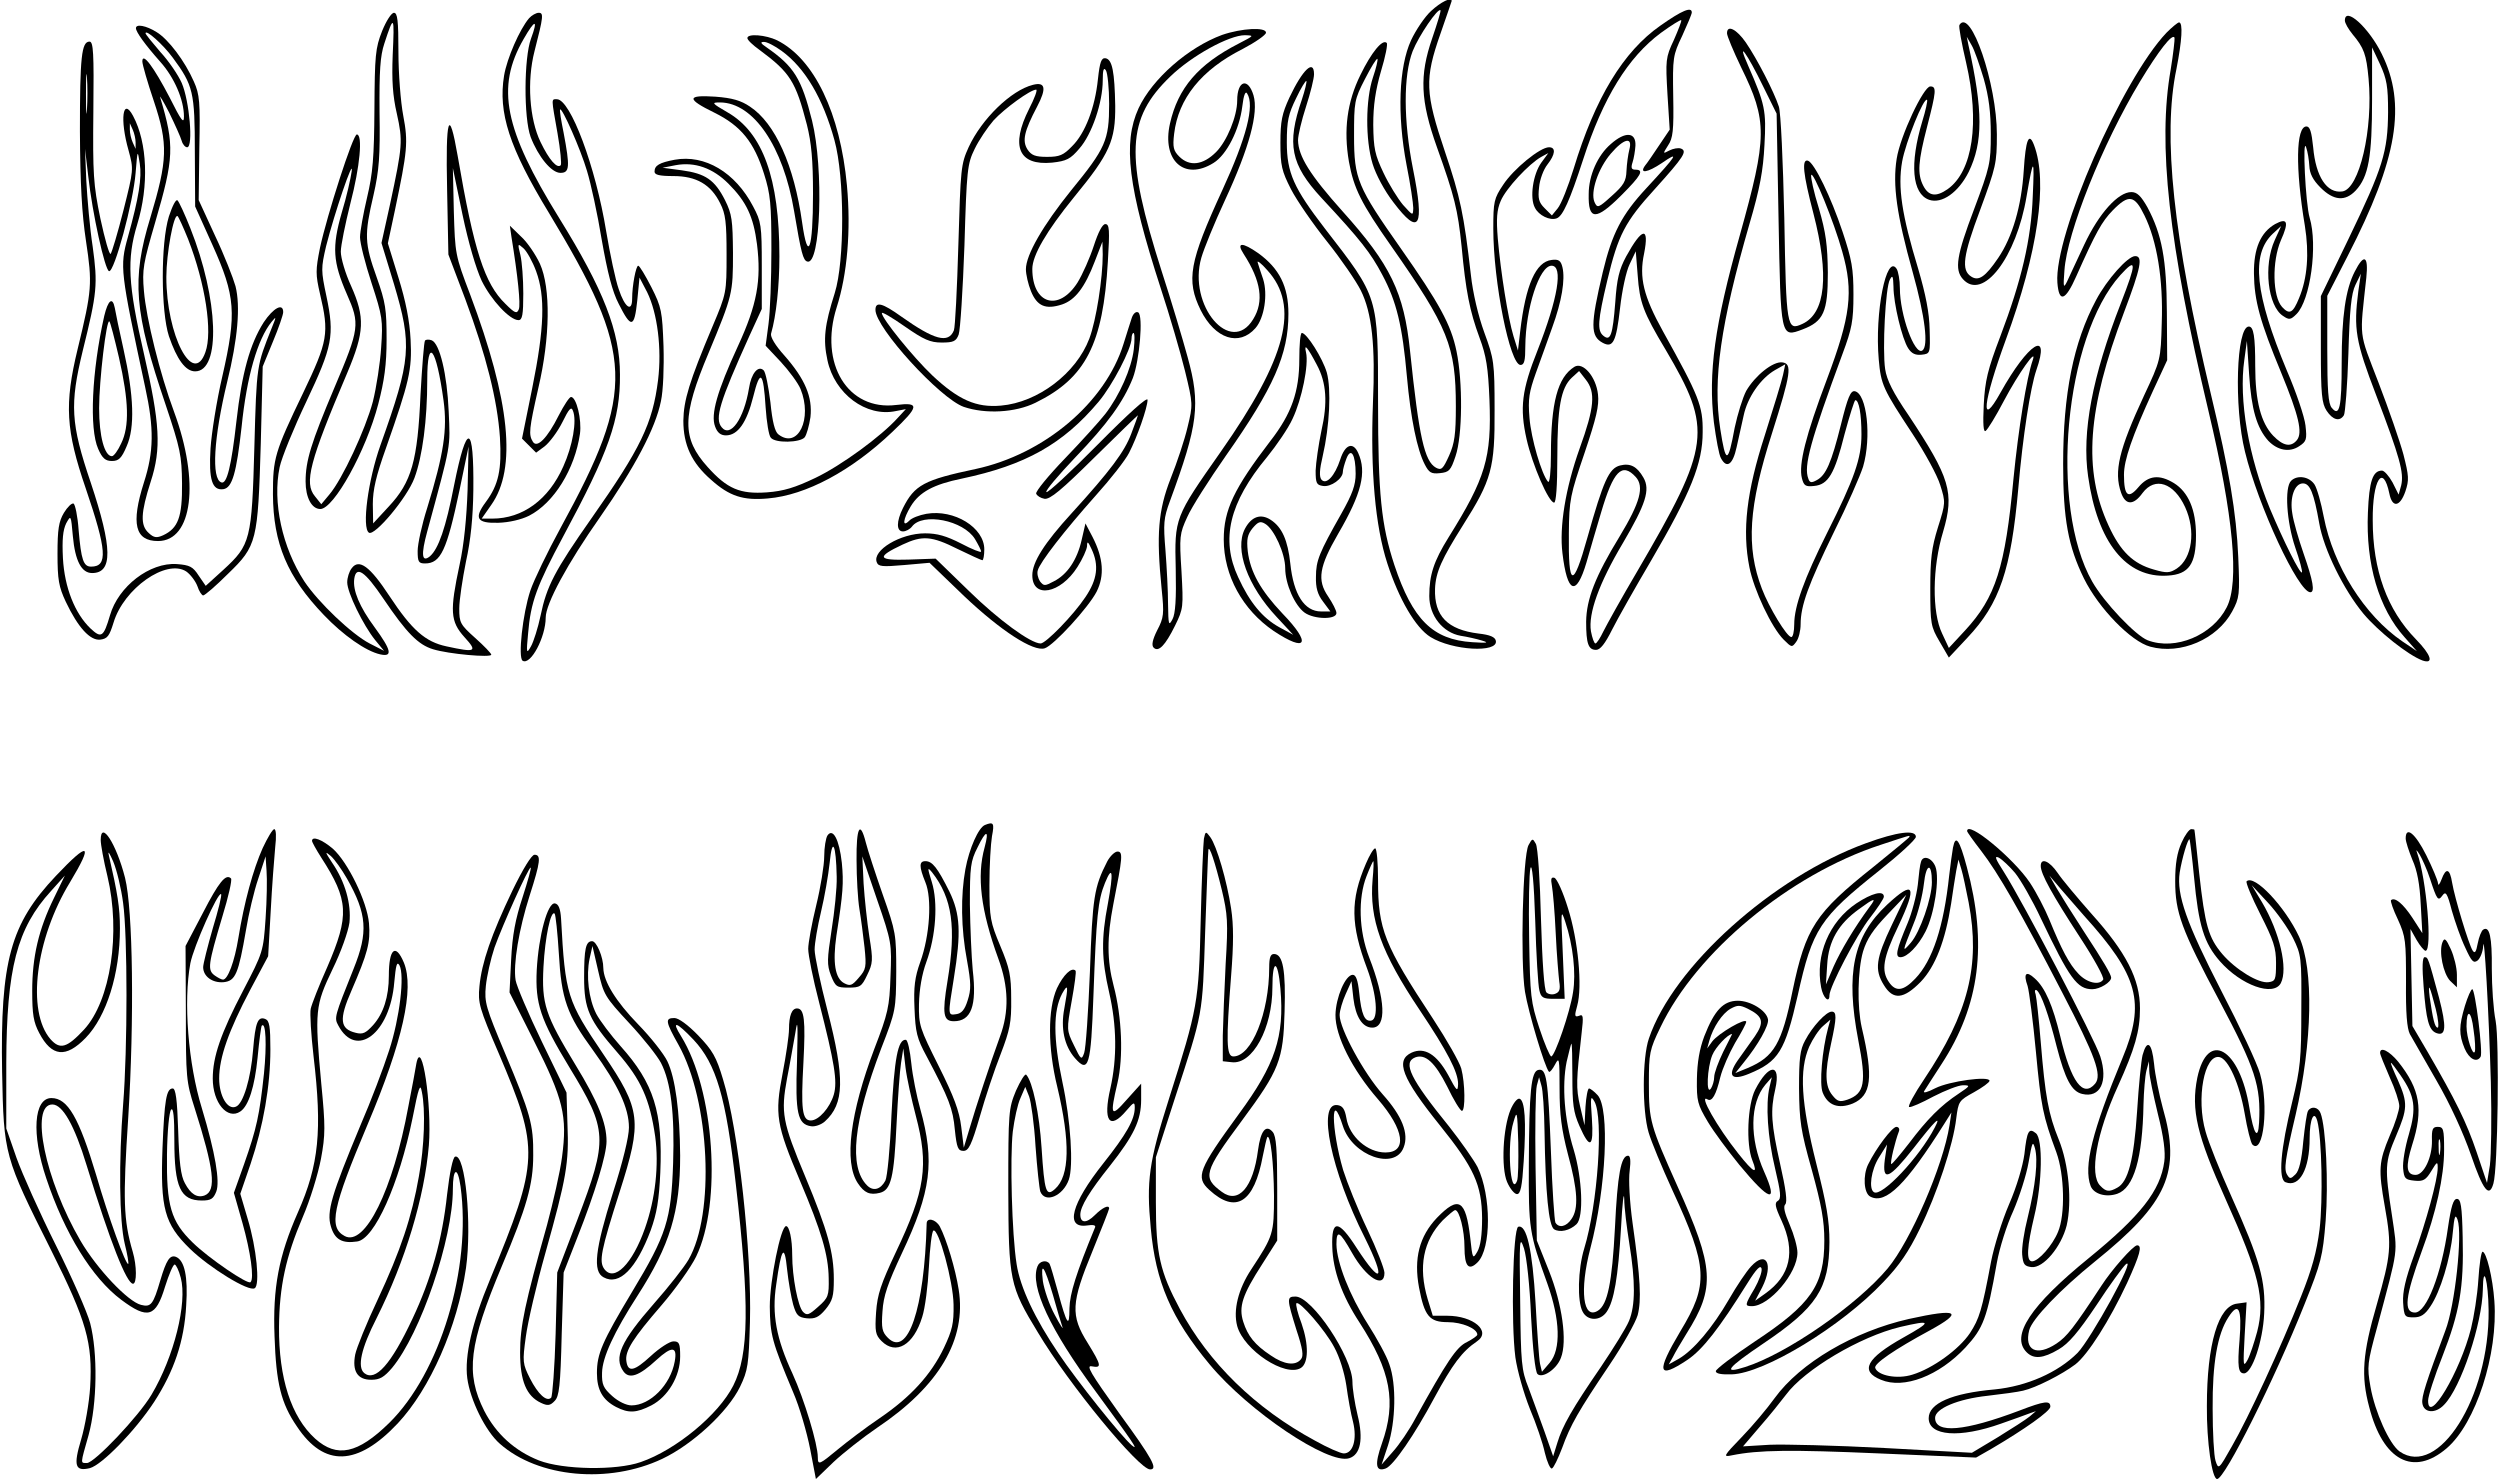 <?xml version="1.0" encoding="UTF-8" standalone="yes"?>
<svg version="1.0" xmlns="http://www.w3.org/2000/svg" width="206.190mm" height="121.984mm" viewBox="0 0 780 462" preserveAspectRatio="xMidYMid meet">
  <g transform="translate(0,462) scale(0.1,-0.1)" fill="#000000" stroke="none">
    <path d="M4466 4586 c-20 -18 -48 -60 -63 -92 -38 -83 -44 -232 -14 -389 12
-60 21 -121 21 -135 -1 -25 -1 -24 -32 10 -16 19 -44 64 -61 100 -27 57 -31
76 -32 150 0 61 7 108 24 167 14 46 22 86 18 89 -13 13 -48 -30 -82 -100 -42
-85 -53 -172 -36 -271 15 -83 38 -130 133 -265 177 -253 201 -311 201 -500 0
-86 -4 -115 -21 -153 -19 -42 -24 -47 -41 -38 -36 20 -53 95 -81 364 -19 184
-61 270 -211 437 -102 114 -138 172 -139 222 0 15 11 62 25 105 14 43 25 88
25 101 0 49 -36 14 -77 -73 -23 -50 -28 -73 -28 -141 0 -71 4 -88 33 -145 18
-35 69 -109 113 -164 44 -55 91 -124 105 -152 35 -70 46 -173 38 -353 -8 -211
7 -383 45 -500 36 -111 88 -201 135 -230 68 -42 211 -50 204 -12 -2 12 -18 19
-54 23 -97 12 -139 55 -136 140 2 52 21 93 87 198 90 142 100 179 99 361 0
148 -2 159 -32 241 -19 52 -36 124 -42 180 -22 191 -33 243 -81 385 -62 184
-64 227 -14 369 19 55 35 101 35 102 0 14 -35 -4 -64 -31z m3 -86 c-40 -116
-37 -194 15 -340 55 -154 65 -194 77 -310 13 -139 25 -201 56 -285 21 -56 27
-94 31 -194 7 -181 -12 -244 -128 -430 -46 -74 -60 -117 -60 -183 0 -61 42
-114 98 -124 20 -3 51 -10 67 -15 23 -7 16 -8 -31 -5 -123 8 -186 70 -243 241
-41 125 -51 220 -51 510 0 332 2 324 -166 541 -97 126 -119 174 -119 269 0 68
5 89 29 138 15 32 30 56 32 54 2 -2 -4 -28 -14 -58 -48 -139 -35 -203 61 -307
123 -132 154 -172 190 -240 45 -84 63 -160 77 -317 12 -133 32 -230 56 -276
13 -25 20 -30 47 -27 29 3 34 8 49 53 22 64 23 233 3 328 -17 83 -54 150 -174
321 -135 192 -146 217 -146 351 0 107 1 114 34 178 19 37 36 65 39 63 2 -3 -4
-29 -14 -58 -23 -69 -24 -195 -1 -270 10 -33 37 -84 65 -120 81 -107 98 -79
61 105 -30 151 -30 291 -1 367 19 48 79 136 87 128 2 -2 -10 -41 -26 -88z"/>
    <path d="M5182 4540 c-116 -81 -204 -226 -271 -447 -17 -55 -39 -111 -50 -124
l-18 -22 -23 23 c-18 18 -21 30 -17 65 2 24 14 56 26 71 25 32 27 54 5 54 -28
0 -111 -68 -143 -117 -29 -43 -31 -53 -31 -137 0 -167 52 -426 85 -426 12 0
15 14 15 58 1 119 44 252 82 252 37 0 20 -102 -44 -265 -49 -123 -56 -179 -34
-277 18 -80 69 -198 86 -198 6 0 10 50 10 141 0 156 11 217 45 249 l23 21 21
-27 c31 -39 27 -87 -19 -214 -45 -126 -64 -246 -54 -328 15 -126 43 -137 75
-29 11 39 32 110 46 157 38 129 65 157 108 110 27 -30 14 -79 -50 -185 -77
-126 -104 -197 -105 -267 0 -69 7 -88 31 -88 13 0 28 19 50 63 17 34 72 131
122 216 124 212 161 304 161 401 1 82 -11 112 -124 315 -61 110 -75 168 -59
243 17 86 -6 82 -56 -9 -22 -41 -29 -70 -34 -143 -8 -103 -15 -123 -37 -105
-20 16 -18 47 12 173 34 142 55 183 149 286 90 100 102 118 81 126 -8 3 -24 0
-36 -6 -21 -11 -21 -11 -4 16 15 22 18 46 16 153 -2 122 -1 128 28 189 16 35
30 68 30 73 0 19 -30 7 -98 -41z m42 -45 c-26 -55 -26 -63 -20 -169 l7 -111
-33 -49 c-18 -27 -37 -55 -43 -62 -21 -28 6 -24 52 7 55 38 49 27 -49 -79 -77
-83 -107 -141 -136 -262 -39 -165 -39 -200 0 -221 32 -17 42 3 54 109 6 54 19
115 30 137 l19 40 6 -75 c6 -85 17 -115 87 -232 148 -251 142 -298 -88 -692
-49 -83 -96 -168 -106 -188 -10 -21 -21 -38 -25 -38 -4 0 -10 17 -14 38 -9 55
25 150 100 276 71 121 86 166 64 204 -20 35 -41 46 -73 38 -35 -9 -52 -48
-102 -225 -45 -161 -60 -158 -58 14 1 104 4 118 49 250 37 110 46 148 42 183
-6 55 -47 103 -74 86 -52 -33 -73 -111 -73 -274 0 -54 -4 -90 -9 -85 -20 23
-53 135 -58 200 -5 59 -1 81 20 140 14 39 37 102 51 142 30 82 41 150 32 188
-5 21 -12 26 -34 23 -49 -6 -81 -77 -98 -223 l-7 -60 -14 45 c-17 56 -40 200
-49 305 -5 62 -3 89 9 117 16 39 89 117 127 138 l22 12 -22 -30 c-26 -36 -37
-110 -20 -141 12 -24 47 -41 68 -33 19 7 40 53 83 185 62 192 140 318 242 394
33 24 62 42 64 40 2 -2 -9 -30 -23 -62z"/>
    <path d="M5027 4170 c-41 -35 -69 -98 -69 -156 -2 -83 22 -84 102 -4 62 62 72
80 44 80 -12 0 -15 5 -9 23 4 12 8 36 9 52 2 43 -32 45 -77 5z m58 -17 c-4
-16 -8 -45 -9 -67 -1 -32 -9 -45 -46 -78 -42 -38 -45 -39 -54 -19 -13 31 11
104 51 151 41 48 69 54 58 13z"/>
    <path d="M1189 4523 c-21 -53 -23 -76 -24 -243 -1 -153 -5 -201 -23 -277 -12
-51 -22 -107 -22 -124 0 -18 16 -82 36 -143 34 -104 36 -117 30 -201 -3 -49
-15 -126 -26 -170 -23 -86 -95 -242 -136 -290 l-25 -30 -20 25 c-34 41 -17
108 101 385 54 128 56 173 12 272 -18 39 -32 87 -32 107 0 19 14 87 30 151 30
115 39 215 20 215 -12 0 -93 -252 -115 -354 -14 -70 -14 -83 0 -144 29 -123
25 -147 -53 -310 -89 -185 -94 -204 -94 -316 1 -154 45 -258 159 -377 60 -63
131 -113 176 -123 40 -9 35 13 -17 84 -48 65 -69 116 -64 152 6 42 33 24 91
-62 73 -108 109 -144 155 -158 48 -15 182 -27 182 -17 0 4 -22 27 -50 52 -47
42 -50 48 -50 92 0 26 10 92 21 147 15 67 22 139 23 224 2 208 -20 214 -60 15
-26 -134 -49 -200 -76 -223 -25 -20 -28 5 -8 78 76 280 72 259 67 375 -5 116
-28 212 -53 222 -8 3 -18 3 -21 -1 -3 -3 -9 -79 -14 -168 -9 -208 -28 -274
-99 -350 l-49 -53 -1 60 c0 45 10 88 41 175 73 208 82 245 77 339 -3 59 -15
120 -38 194 l-33 107 22 103 c39 186 42 212 26 296 -8 42 -15 131 -15 199 0
99 -3 122 -14 122 -8 0 -24 -25 -37 -57z m33 -77 c-3 -76 0 -125 13 -181 19
-86 18 -100 -21 -282 l-27 -122 39 -128 c57 -192 54 -234 -42 -503 -39 -109
-59 -260 -36 -274 18 -11 119 109 142 171 25 67 40 181 40 306 0 138 28 103
51 -65 12 -89 1 -165 -51 -334 -17 -53 -30 -114 -30 -135 0 -34 3 -39 23 -39
49 0 68 40 108 230 l28 135 -3 -135 c-3 -86 -11 -171 -25 -234 -31 -145 -29
-177 15 -226 42 -46 36 -49 -56 -29 -66 14 -108 51 -178 157 -61 93 -95 118
-118 87 -8 -10 -14 -30 -14 -44 0 -32 50 -134 87 -180 l28 -34 -45 23 c-56 29
-160 128 -204 194 -69 106 -100 248 -77 357 6 29 44 122 83 204 82 173 89 207
63 330 -17 80 -17 87 -1 156 26 103 87 282 80 234 -3 -22 -16 -80 -31 -129
-31 -108 -28 -154 16 -255 41 -93 40 -106 -39 -292 -73 -173 -90 -228 -90
-293 0 -50 19 -86 46 -86 42 0 143 182 181 328 19 73 26 123 26 202 0 93 -3
115 -31 194 -38 106 -39 132 -10 256 18 79 21 122 19 259 -1 130 2 176 15 215
30 92 32 90 26 -38z"/>
    <path d="M1648 4563 c-29 -34 -69 -125 -78 -179 -19 -116 16 -225 140 -429
268 -444 272 -553 37 -983 -41 -75 -84 -164 -95 -197 -24 -72 -39 -210 -24
-219 25 -15 72 74 72 135 0 43 68 169 170 314 108 155 173 277 190 362 7 32
10 106 8 172 -4 108 -6 121 -38 184 -19 37 -37 67 -41 67 -7 0 -19 -62 -19
-103 0 -44 -23 -28 -42 30 -10 28 -27 109 -39 180 -33 203 -112 413 -154 413
-18 0 -18 6 2 -107 9 -51 13 -96 10 -99 -11 -12 -36 16 -63 72 -35 72 -43 191
-19 284 28 109 29 120 13 120 -8 0 -22 -8 -30 -17z m6 -64 c-22 -60 -23 -247
-1 -307 24 -62 65 -112 93 -112 29 0 30 19 10 125 -8 39 -13 71 -11 73 6 7 64
-124 84 -192 12 -39 33 -135 46 -215 18 -102 33 -162 53 -200 39 -78 49 -76
58 10 l7 72 24 -46 c32 -65 46 -176 34 -274 -17 -136 -54 -213 -208 -432 -115
-164 -140 -212 -159 -304 -8 -38 -22 -82 -30 -96 -14 -25 -15 -22 -9 40 8 98
27 149 110 304 142 264 178 364 177 505 0 134 -51 265 -190 489 -172 278 -198
408 -111 559 36 63 46 63 23 1z"/>
    <path d="M7320 4556 c0 -8 11 -27 24 -43 36 -43 43 -63 50 -138 15 -159 -29
-346 -82 -353 -48 -7 -83 46 -91 138 -5 48 -10 65 -21 65 -33 0 -35 -130 -5
-310 14 -87 8 -164 -18 -226 -19 -47 -30 -53 -53 -28 -30 33 -32 142 -4 208
26 58 21 72 -18 51 -45 -26 -67 -76 -66 -155 1 -84 19 -150 85 -309 55 -134
68 -188 49 -211 -19 -23 -43 -18 -74 14 -38 40 -56 108 -56 217 0 93 -5 124
-20 124 -39 0 -47 -250 -12 -391 41 -169 167 -439 204 -439 15 0 9 35 -21 121
-16 46 -32 102 -35 124 -9 51 7 95 33 95 22 0 34 -29 51 -125 14 -81 76 -207
138 -282 47 -56 139 -129 184 -146 37 -13 28 17 -20 66 -90 92 -135 216 -135
372 -1 126 32 179 52 83 9 -45 33 -42 50 7 12 36 11 48 -6 115 -11 41 -46 142
-78 225 -63 164 -59 133 -38 328 7 68 -7 76 -36 19 -29 -56 -41 -141 -41 -286
0 -140 -7 -169 -31 -140 -11 13 -14 55 -14 184 l0 166 64 125 c156 303 184
474 106 631 -41 83 -115 149 -115 104z m135 -286 c-1 -124 -16 -173 -123 -395
l-87 -180 0 -165 c0 -142 3 -170 18 -193 19 -29 41 -35 54 -14 4 6 11 93 14
192 4 138 9 188 22 215 l17 35 -8 -55 c-15 -117 -9 -156 56 -325 74 -194 87
-242 78 -281 l-8 -29 -19 38 c-11 20 -26 37 -33 37 -29 0 -40 -33 -44 -131 -7
-161 34 -300 115 -390 l38 -43 -46 31 c-118 81 -215 235 -245 389 -8 43 -21
89 -29 101 -17 25 -54 30 -73 11 -21 -21 -14 -128 13 -208 14 -40 23 -75 21
-78 -6 -6 -57 97 -100 199 -67 163 -98 341 -80 465 l8 59 7 -105 c7 -109 24
-167 60 -207 29 -30 66 -37 96 -17 23 15 25 21 20 65 -3 27 -29 104 -58 171
-100 240 -113 363 -44 428 l26 24 -20 -44 c-36 -79 -22 -206 26 -237 19 -13
24 -12 42 6 43 43 67 214 41 301 -13 44 -23 256 -11 220 5 -14 9 -40 10 -58 1
-24 11 -44 35 -68 41 -41 77 -44 110 -9 40 43 51 105 51 284 l0 163 25 -53
c21 -46 25 -69 25 -149z"/>
    <path d="M6116 4542 c-3 -4 7 -58 21 -118 43 -186 21 -339 -58 -395 -36 -25
-59 -22 -76 11 -19 37 -16 76 12 184 29 112 30 126 10 126 -21 0 -94 -155
-105 -226 -13 -82 0 -175 50 -354 39 -140 50 -232 30 -245 -24 -15 -70 111
-70 195 0 25 -5 52 -10 60 -32 50 -69 -137 -56 -283 7 -79 13 -92 106 -233 38
-58 77 -129 86 -159 17 -54 17 -56 -7 -132 -20 -64 -24 -99 -24 -193 0 -109 2
-118 29 -164 l29 -50 58 62 c101 107 136 211 159 467 14 163 38 315 56 368 46
131 -25 86 -112 -70 -64 -115 -55 -31 17 166 100 272 132 493 88 608 -16 42
-26 17 -32 -79 -7 -111 -35 -208 -80 -274 -40 -59 -61 -73 -84 -58 -32 20 -26
65 28 209 49 133 52 145 52 235 0 158 -82 398 -117 342z m76 -168 c16 -57 22
-105 22 -174 0 -90 -3 -102 -52 -233 -55 -145 -62 -189 -35 -219 62 -69 167
67 199 260 21 123 25 123 19 -3 -5 -133 -35 -261 -101 -435 -40 -105 -48 -139
-52 -214 -3 -62 -1 -87 6 -82 6 4 32 46 57 94 45 85 105 170 90 127 -19 -54
-45 -217 -60 -369 -26 -279 -56 -372 -151 -475 l-51 -55 -21 45 c-32 66 -31
206 3 318 36 122 22 168 -108 364 -48 70 -68 110 -73 144 -9 60 1 257 15 280
8 15 10 11 11 -22 0 -53 27 -164 46 -193 11 -17 23 -22 42 -20 27 3 27 4 25
78 -1 53 -12 109 -36 191 -51 168 -64 254 -50 334 11 61 68 203 78 193 2 -2
-4 -32 -15 -67 -40 -133 -32 -226 21 -245 40 -14 92 23 124 87 45 93 45 191
-1 397 l-5 25 15 -26 c9 -15 25 -62 38 -105z"/>
    <path d="M6763 4518 c-139 -146 -352 -634 -341 -781 5 -64 25 -57 59 20 61
137 80 171 114 206 50 51 68 48 99 -16 39 -79 59 -200 54 -336 -3 -115 -4
-117 -55 -226 -79 -170 -95 -238 -72 -304 14 -40 39 -40 67 -1 39 52 98 32
133 -44 34 -74 22 -160 -26 -192 -22 -14 -31 -15 -72 -3 -64 18 -104 56 -141
137 -80 174 -67 362 48 666 53 140 60 176 35 176 -23 0 -88 -73 -122 -137 -71
-133 -103 -293 -103 -513 0 -172 16 -257 65 -357 46 -93 147 -197 207 -213 95
-26 209 23 256 110 23 43 24 52 19 170 -6 139 -28 269 -86 511 -117 490 -151
804 -107 1014 17 87 21 145 8 145 -4 0 -22 -15 -39 -32z m13 -115 c-41 -233
-7 -541 118 -1067 78 -328 97 -535 57 -613 -44 -87 -160 -136 -247 -103 -38
15 -136 118 -173 183 -135 237 -87 764 88 958 51 56 51 40 1 -89 -89 -228
-122 -402 -102 -540 29 -206 119 -319 249 -310 66 4 88 36 88 126 0 80 -24
135 -69 163 -46 28 -80 24 -111 -13 -32 -38 -45 -27 -45 39 0 46 25 119 91
263 l44 95 -1 150 c-1 164 -15 242 -61 328 -20 35 -32 47 -50 47 -41 0 -101
-66 -147 -164 -23 -50 -48 -102 -54 -116 -11 -22 -12 -17 -8 35 8 119 119 396
236 590 58 96 102 153 108 137 1 -5 -4 -50 -12 -99z"/>
    <path d="M420 4532 c0 -12 29 -52 76 -105 44 -49 74 -119 74 -171 0 -24 -8
-14 -45 60 -49 94 -85 143 -85 112 0 -9 16 -65 36 -124 45 -135 43 -184 -11
-364 -59 -193 -51 -293 48 -585 46 -137 50 -158 51 -245 1 -105 -12 -140 -59
-162 -20 -9 -29 -8 -45 7 -27 24 -25 63 6 160 34 104 29 182 -21 400 -50 217
-54 295 -21 404 37 121 32 255 -13 339 -32 60 -42 -10 -14 -108 16 -59 16 -60
-16 -187 -18 -71 -36 -131 -40 -136 -4 -4 -18 45 -32 110 -22 106 -24 139 -22
336 2 183 0 217 -12 217 -25 0 -30 -48 -30 -280 1 -165 6 -257 19 -343 20
-133 19 -152 -26 -337 -42 -173 -37 -254 25 -435 66 -194 70 -245 17 -245 -24
0 -31 21 -39 114 -3 44 -11 81 -16 83 -6 2 -19 -11 -30 -29 -16 -27 -20 -51
-20 -128 0 -81 4 -103 26 -150 38 -80 76 -122 108 -118 22 3 28 11 41 53 32
107 165 200 227 160 13 -9 29 -30 35 -46 5 -16 14 -29 18 -29 5 0 40 30 78 68
90 87 93 101 102 407 l6 240 32 78 c18 43 32 84 32 92 0 30 -31 13 -61 -32
-43 -68 -68 -158 -85 -308 -16 -142 -30 -198 -47 -192 -32 10 -24 140 18 314
33 134 42 236 26 299 -7 25 -35 97 -64 158 l-51 111 2 162 c3 145 1 168 -17
208 -28 64 -80 133 -117 155 -32 20 -64 26 -64 12z m115 -92 c64 -87 69 -107
69 -295 l1 -170 54 -120 c72 -160 76 -213 31 -410 -18 -77 -34 -179 -37 -226
-6 -97 5 -132 40 -127 28 4 41 51 57 194 16 158 50 275 94 329 15 18 15 17 0
-20 -47 -118 -47 -114 -54 -370 -8 -292 -12 -307 -97 -385 l-55 -50 -22 32
c-18 28 -28 33 -68 36 -85 6 -183 -70 -209 -160 -20 -68 -27 -73 -61 -41 -49
47 -81 128 -86 219 -3 59 0 88 10 109 15 27 15 27 21 -40 7 -77 27 -115 60
-115 65 0 64 78 -4 282 -63 186 -66 244 -25 413 45 181 47 207 31 324 -9 58
-17 151 -20 206 l-4 100 10 -85 c13 -117 52 -293 65 -297 16 -5 76 216 83 307
6 73 6 74 13 29 7 -44 -3 -107 -37 -229 -26 -93 -24 -106 54 -470 28 -128 27
-201 -4 -297 -41 -129 -28 -183 44 -183 108 0 131 185 50 404 -44 118 -87 292
-94 377 -6 67 -2 87 35 214 59 202 61 240 16 390 -4 11 9 -10 28 -47 18 -37
36 -77 39 -88 3 -11 11 -20 17 -20 20 0 7 146 -17 201 -11 25 -41 69 -67 97
-25 29 -46 55 -46 58 0 14 55 -35 85 -76z m-268 -162 c-2 -29 -3 -8 -3 47 0
55 1 79 3 53 2 -26 2 -71 0 -100z m152 -103 l0 -20 -9 20 c-5 11 -9 29 -9 40
l0 20 9 -20 c5 -11 9 -29 9 -40z"/>
    <path d="M523 3944 c-26 -84 -25 -297 0 -374 25 -73 52 -110 82 -110 81 0 73
226 -15 447 -17 43 -35 82 -40 87 -5 5 -16 -17 -27 -50z m60 -71 c54 -139 77
-290 54 -353 -38 -109 -122 52 -122 235 0 73 23 198 35 190 3 -2 18 -35 33
-72z"/>
    <path d="M321 3633 c-39 -173 -47 -352 -19 -415 13 -30 23 -38 43 -38 21 0 30
8 46 46 26 58 23 157 -10 304 -13 58 -25 115 -27 128 -7 36 -21 25 -33 -25z
m46 -130 c31 -136 33 -215 7 -268 -10 -22 -23 -40 -29 -40 -23 0 -40 62 -40
150 0 86 23 280 32 271 3 -2 16 -53 30 -113z"/>
    <path d="M3813 4511 c-106 -39 -218 -137 -261 -229 -50 -109 -33 -247 69 -562
28 -85 62 -202 76 -259 25 -103 25 -105 8 -175 -9 -39 -33 -111 -53 -161 -39
-100 -45 -174 -28 -345 8 -78 7 -89 -14 -129 -15 -30 -18 -47 -11 -54 15 -15
36 6 67 69 26 53 26 58 20 169 -7 109 -6 118 18 170 13 30 68 116 121 192 149
212 195 316 195 443 0 85 -28 141 -94 189 -50 35 -70 35 -46 -2 55 -85 64
-149 30 -204 -70 -116 -205 43 -162 192 8 28 41 109 74 180 76 164 105 272 89
327 -17 57 -51 47 -51 -16 0 -49 -32 -127 -66 -161 -41 -41 -83 -46 -115 -14
-18 18 -21 29 -16 71 13 110 85 200 214 265 40 21 73 44 73 51 0 18 -76 14
-137 -7z m52 -27 c-127 -65 -190 -139 -215 -250 -26 -115 45 -180 136 -123 41
25 81 104 90 177 4 35 10 49 15 40 24 -37 -2 -138 -77 -301 -104 -226 -114
-282 -68 -376 45 -90 120 -114 171 -56 28 32 39 106 24 153 -7 21 -15 44 -17
52 -3 8 11 -2 30 -24 102 -112 61 -273 -146 -568 -143 -204 -144 -205 -140
-365 2 -94 -1 -140 -10 -157 -12 -23 -13 -18 -14 47 0 40 -4 115 -8 167 -7 85
-6 101 14 155 88 239 96 302 55 450 -15 55 -51 176 -81 268 -115 361 -110 476
27 608 67 65 184 129 233 129 30 -1 29 -1 -19 -26z"/>
    <path d="M5390 4516 c0 -8 20 -56 44 -106 83 -169 82 -217 -4 -525 -79 -281
-99 -430 -81 -584 7 -52 16 -102 22 -112 18 -34 37 -21 49 34 6 28 16 73 22
99 12 57 53 116 98 142 l32 18 -7 -33 c-4 -19 -30 -104 -57 -189 -57 -176 -71
-297 -48 -412 14 -71 69 -188 107 -226 25 -25 26 -25 39 -7 8 10 14 35 14 55
0 58 24 124 104 288 42 84 82 176 91 204 27 92 12 229 -26 236 -13 2 -22 -19
-43 -104 -30 -120 -47 -159 -76 -174 -16 -9 -22 -8 -26 5 -15 39 6 116 107
390 29 78 34 102 34 185 0 81 -5 109 -34 196 -36 108 -88 215 -108 222 -20 6
-16 -39 17 -165 50 -193 38 -312 -35 -345 -48 -22 -50 -12 -56 330 -4 179 -11
331 -17 349 -15 46 -68 149 -103 200 -29 42 -59 57 -59 29z m113 -166 l42 -85
6 -328 c7 -373 6 -372 75 -346 66 25 79 55 79 177 -1 87 -6 125 -28 201 -16
51 -26 98 -24 104 5 16 72 -148 97 -239 36 -126 26 -202 -48 -399 -66 -175
-89 -266 -78 -309 6 -23 11 -27 38 -24 44 4 64 37 95 161 16 59 31 107 34 107
11 0 19 -43 19 -107 0 -75 -22 -138 -108 -309 -71 -142 -102 -228 -102 -284 0
-22 -4 -40 -9 -40 -14 0 -70 93 -92 151 -50 131 -42 256 32 487 59 186 63 216
32 220 -29 4 -85 -41 -113 -89 -11 -21 -27 -73 -36 -115 -21 -114 -28 -114
-45 -4 -24 154 1 328 91 640 33 112 43 168 47 247 6 107 2 127 -51 248 -38 86
-3 38 47 -65z"/>
    <path d="M2330 4501 c0 -6 17 -22 38 -37 96 -71 113 -99 148 -234 14 -56 19
-110 19 -215 0 -176 -16 -218 -34 -90 -25 178 -84 310 -163 362 -28 19 -55 27
-108 31 -90 6 -91 -7 -3 -50 83 -41 124 -92 155 -191 20 -63 23 -94 23 -237 0
-91 -4 -195 -9 -232 l-9 -68 47 -50 c26 -28 54 -66 62 -85 38 -93 -8 -189 -69
-142 -11 8 -19 39 -25 100 -6 49 -15 94 -21 100 -17 17 -39 -9 -46 -56 -16
-96 -58 -155 -85 -122 -23 27 -7 79 86 285 l39 85 0 135 c0 127 -2 138 -27
185 -56 107 -151 163 -245 146 -48 -9 -63 -18 -63 -37 0 -10 14 -14 59 -14 71
0 117 -26 146 -85 17 -33 20 -60 20 -160 0 -119 0 -121 -44 -225 -73 -173 -90
-231 -91 -294 0 -76 26 -132 87 -185 57 -51 100 -65 177 -58 119 10 261 86
389 208 84 80 86 93 12 84 -151 -19 -242 129 -186 305 33 103 45 240 32 381
-21 225 -102 395 -218 453 -35 17 -93 22 -93 7z m107 -40 c73 -53 129 -148
165 -279 32 -116 32 -378 1 -477 -32 -101 -37 -145 -23 -210 22 -105 121 -179
214 -159 l31 6 -25 -27 c-52 -58 -178 -150 -258 -188 -63 -30 -98 -41 -151
-45 -84 -6 -124 11 -185 79 -81 90 -81 158 3 357 75 180 76 186 76 312 -1 102
-3 121 -25 165 -32 63 -61 83 -135 93 l-60 8 41 8 c60 11 116 -9 165 -58 56
-56 78 -103 89 -189 14 -113 0 -189 -59 -317 -66 -143 -86 -215 -72 -252 7
-20 18 -28 34 -28 37 0 65 40 85 120 22 89 32 80 39 -33 3 -45 10 -88 16 -94
13 -18 92 -16 106 1 6 8 14 36 18 63 7 63 -17 119 -81 192 -29 32 -45 59 -42
69 16 55 26 149 26 241 0 244 -52 387 -162 450 -50 29 -51 31 -23 31 104 -1
197 -137 231 -340 22 -131 28 -153 41 -157 42 -14 52 290 15 440 -33 132 -56
169 -142 229 -18 12 -21 17 -9 17 9 1 34 -12 56 -28z"/>
    <path d="M3425 4373 c-9 -89 -40 -170 -81 -210 -27 -28 -39 -33 -78 -33 -37 0
-49 5 -61 23 -17 27 -11 56 30 134 30 57 26 78 -13 68 -68 -17 -160 -106 -201
-195 -24 -53 -25 -65 -32 -305 -4 -137 -10 -258 -14 -267 -17 -42 -61 -30
-164 43 -60 43 -81 48 -81 21 0 -56 202 -277 276 -303 68 -23 161 -18 224 13
157 77 211 183 226 441 6 99 5 117 -8 117 -9 0 -22 -25 -36 -68 -12 -37 -35
-89 -51 -115 -59 -92 -141 -67 -141 43 0 42 44 118 131 225 111 135 129 176
128 285 -2 105 -9 144 -30 148 -13 2 -18 -10 -24 -65z m35 -78 c0 -113 -11
-138 -119 -270 -87 -108 -141 -201 -141 -246 0 -16 7 -47 16 -69 19 -46 45
-58 97 -41 41 14 71 53 102 134 l24 62 1 -40 c0 -73 -20 -205 -42 -263 -41
-108 -160 -199 -276 -209 -77 -7 -133 18 -214 94 -60 57 -158 178 -158 195 0
5 32 -14 72 -42 59 -41 79 -50 115 -50 37 0 45 4 53 25 5 14 13 139 18 278 7
237 9 255 32 302 13 27 40 67 59 89 34 37 115 96 133 96 5 0 -5 -27 -22 -60
-59 -117 -33 -178 72 -168 45 5 57 11 85 44 39 44 73 144 73 213 0 33 3 42 10
31 5 -8 10 -55 10 -105z"/>
    <path d="M1392 4028 l4 -203 53 -140 c65 -175 100 -314 108 -431 6 -101 -4
-148 -44 -202 -38 -51 -28 -67 39 -65 34 1 72 10 96 22 78 40 143 146 159 256
6 44 -11 115 -28 115 -5 0 -22 -26 -38 -57 -36 -72 -68 -104 -81 -83 -14 22
-12 40 17 168 37 158 39 312 5 388 -13 28 -39 67 -59 85 l-35 34 5 -35 c20
-123 29 -211 23 -226 -6 -15 -12 -13 -42 17 -65 63 -98 165 -149 462 -27 156
-38 122 -33 -105z m108 -285 c30 -61 88 -123 115 -123 12 0 15 17 15 83 0 45
-4 99 -9 120 -9 37 -9 38 10 21 10 -9 28 -41 39 -71 29 -79 26 -177 -12 -365
l-32 -158 22 -22 22 -22 27 20 c15 12 40 45 55 75 21 43 28 50 33 36 13 -31
-1 -110 -30 -174 -46 -104 -127 -163 -222 -163 l-33 0 30 43 c80 113 59 324
-66 657 -47 123 -47 127 -51 260 l-3 135 30 -145 c19 -90 42 -168 60 -207z"/>
    <path d="M3531 3628 c-4 -13 -16 -49 -26 -82 -57 -184 -248 -345 -462 -391
-161 -34 -191 -50 -227 -122 -21 -42 -21 -73 0 -73 9 0 22 7 28 15 33 45 161
20 197 -39 10 -17 19 -34 19 -39 0 -4 -28 7 -62 25 -47 24 -75 32 -113 32 -77
0 -165 -53 -151 -90 5 -14 17 -15 86 -9 l79 7 108 -104 c114 -108 217 -175
252 -163 28 9 137 128 162 177 25 50 21 105 -13 171 l-22 42 -12 -52 c-14 -62
-45 -108 -87 -129 -28 -15 -31 -15 -43 0 -6 9 -10 25 -7 34 6 25 84 125 181
234 46 51 93 111 104 133 25 48 58 142 58 166 0 11 -59 -42 -155 -139 -85 -86
-157 -153 -161 -149 -4 4 37 52 90 108 101 105 150 173 180 248 21 55 33 195
17 205 -6 4 -15 -2 -20 -16z m6 -99 c-7 -60 -45 -145 -89 -202 -18 -23 -75
-86 -126 -139 -52 -54 -92 -103 -90 -110 3 -7 14 -14 26 -16 17 -3 54 28 157
130 74 73 135 132 135 131 0 -1 -9 -27 -21 -58 -21 -56 -65 -115 -186 -248
-86 -94 -123 -153 -123 -194 0 -74 88 -58 141 26 16 25 29 54 30 65 0 17 3 15
14 -9 24 -51 18 -95 -19 -150 -38 -57 -124 -145 -140 -145 -31 0 -132 74 -224
164 l-104 101 -85 -3 c-97 -3 -101 8 -18 47 62 29 90 27 172 -14 39 -19 74
-35 77 -35 3 0 6 15 6 34 0 68 -94 126 -181 111 -22 -4 -46 -13 -54 -22 -22
-22 -19 5 5 45 27 45 72 69 160 87 199 42 316 108 427 240 43 51 103 166 103
198 0 9 3 17 6 17 4 0 4 -23 1 -51z"/>
    <path d="M4054 3498 c0 -101 -24 -170 -90 -255 -114 -149 -146 -216 -146 -308
0 -113 59 -220 156 -286 104 -69 119 -40 27 55 -68 72 -100 129 -108 194 -4
38 -1 52 15 72 17 20 24 23 39 14 28 -16 63 -93 63 -139 0 -49 30 -117 61
-139 30 -21 99 -22 99 -1 0 8 -12 31 -26 52 -35 51 -28 93 31 195 74 127 90
193 63 253 -16 36 -41 27 -56 -20 -17 -52 -44 -81 -59 -63 -7 9 -6 31 4 73 22
95 27 209 13 261 -13 45 -63 124 -78 124 -5 0 -8 -37 -8 -82z m55 -18 c30 -56
34 -118 14 -206 -9 -43 -17 -99 -18 -124 0 -40 3 -45 23 -48 25 -4 62 23 62
44 0 7 5 25 11 41 14 37 29 14 29 -47 0 -35 -10 -63 -45 -125 -69 -122 -79
-146 -79 -197 -1 -33 5 -55 22 -77 l23 -31 -29 0 c-52 0 -86 53 -96 149 -8 74
-26 114 -61 137 -32 21 -61 10 -81 -28 -33 -64 8 -178 100 -276 l51 -55 -44
24 c-52 29 -92 77 -128 156 -55 118 -28 233 90 375 30 37 67 91 80 120 29 61
51 169 42 207 -7 30 4 18 34 -39z"/>
    <path d="M3072 2043 c-20 -8 -49 -73 -61 -138 -15 -82 -14 -185 5 -285 13 -72
13 -91 2 -125 -9 -29 -19 -41 -36 -43 -26 -4 -26 -4 -7 113 23 142 20 200 -14
270 -37 74 -53 95 -75 95 -20 0 -20 -17 0 -66 21 -50 14 -166 -16 -249 -17
-47 -21 -78 -18 -145 3 -74 7 -93 38 -150 70 -132 82 -163 88 -229 6 -57 10
-66 27 -66 16 0 25 18 51 107 17 60 46 147 65 195 29 76 34 99 33 173 0 73 -5
96 -34 165 -31 74 -34 88 -34 190 0 61 4 129 8 153 8 41 5 46 -22 35z m-1 -70
c-25 -90 -12 -197 43 -348 32 -87 34 -165 5 -243 -31 -85 -75 -219 -95 -287
l-18 -60 -8 65 c-6 50 -23 95 -70 189 -60 120 -63 128 -62 195 1 45 9 93 23
131 30 82 37 186 17 250 -14 45 -14 48 1 30 63 -81 76 -171 48 -340 -17 -103
-13 -125 20 -125 54 0 72 48 59 159 -4 42 -8 135 -9 206 0 117 2 135 24 178
27 56 37 56 22 0z"/>
    <path d="M816 1971 c-30 -67 -58 -170 -76 -281 -12 -74 -33 -130 -48 -130 -5
0 -16 6 -26 13 -23 17 -21 33 24 184 19 62 31 115 27 119 -16 16 -38 -11 -88
-108 l-54 -103 1 -210 c0 -200 1 -214 27 -295 61 -192 69 -259 32 -274 -24 -9
-44 4 -62 38 -13 23 -18 66 -21 164 -3 98 -8 132 -17 132 -20 0 -26 -36 -32
-186 -7 -189 6 -237 86 -315 62 -60 184 -135 202 -123 17 10 6 125 -22 217
l-23 78 32 93 c40 119 62 244 62 358 0 72 -3 90 -16 95 -23 9 -31 -10 -38 -96
-7 -90 -31 -170 -54 -178 -26 -11 -52 34 -52 88 0 66 30 150 97 277 l56 105 8
141 c4 77 11 167 14 199 4 34 3 57 -3 57 -5 0 -21 -27 -36 -59z m9 -220 c-7
-103 -8 -106 -70 -225 -70 -134 -95 -207 -95 -275 0 -76 46 -130 86 -103 26
17 45 78 54 168 5 53 11 98 13 100 13 14 16 -60 7 -149 -14 -131 -23 -172 -62
-283 l-32 -90 27 -95 c25 -89 37 -173 25 -184 -8 -9 -131 75 -180 123 -69 67
-83 115 -81 276 1 74 7 134 13 140 7 7 10 -23 10 -96 0 -147 19 -188 86 -188
28 0 36 5 45 28 12 31 -3 121 -45 260 -43 139 -58 334 -36 453 10 52 87 225
96 216 3 -3 -9 -51 -26 -107 -16 -56 -30 -111 -30 -121 0 -29 29 -50 64 -47
37 4 46 25 70 164 8 49 25 121 38 159 l23 70 3 -45 c2 -25 1 -92 -3 -149z"/>
    <path d="M2671 1933 c0 -54 4 -123 9 -153 5 -30 12 -84 16 -120 6 -60 5 -68
-18 -94 -21 -25 -27 -27 -46 -17 -28 15 -36 64 -24 148 21 134 23 165 17 228
-8 73 -28 110 -45 85 -5 -8 -10 -37 -10 -65 0 -27 -11 -96 -25 -153 -14 -57
-25 -118 -25 -136 0 -19 15 -94 34 -167 48 -188 58 -247 46 -288 -12 -41 -47
-81 -72 -81 -27 0 -31 36 -23 180 7 134 3 170 -20 170 -16 0 -25 -22 -25 -65
0 -19 -9 -81 -20 -138 -25 -129 -20 -160 55 -337 66 -156 88 -229 89 -303 1
-54 -1 -61 -33 -89 -29 -26 -35 -28 -47 -16 -16 16 -34 109 -34 178 0 50 -9
90 -19 90 -17 0 -51 -171 -51 -251 1 -88 6 -109 73 -268 20 -46 43 -126 53
-177 l18 -94 55 53 c31 29 92 77 136 107 194 130 280 276 255 432 -10 64 -38
157 -59 197 -13 23 -41 29 -41 9 -7 -267 -59 -419 -121 -357 -18 18 -21 30
-17 83 3 48 16 86 61 182 91 193 103 285 57 450 -11 39 -24 103 -28 143 -4 39
-11 72 -17 73 -25 2 -36 -59 -45 -236 -4 -101 -13 -193 -19 -204 -15 -28 -38
-34 -57 -15 -58 58 -43 199 44 428 46 118 46 122 47 240 0 116 -1 124 -42 240
-23 66 -47 139 -53 163 -18 71 -30 48 -29 -55z m-62 -52 c1 -35 -7 -110 -16
-166 -14 -92 -15 -108 -2 -142 14 -35 18 -38 54 -38 37 0 42 3 59 39 18 37 19
46 7 120 -7 45 -15 119 -18 166 l-4 85 46 -135 c46 -133 46 -137 42 -240 -3
-95 -8 -116 -50 -225 -76 -201 -96 -355 -52 -421 20 -30 37 -38 69 -30 35 9
44 48 52 216 4 80 10 165 14 190 l7 45 7 -60 c4 -33 19 -100 32 -150 41 -155
30 -233 -63 -428 -46 -98 -57 -130 -61 -186 -4 -60 -2 -71 17 -90 45 -45 100
-13 127 75 9 27 18 98 21 157 3 59 9 110 14 113 16 9 62 -159 63 -231 1 -59
-4 -80 -30 -135 -40 -84 -104 -154 -201 -220 -43 -29 -101 -73 -130 -97 -58
-48 -63 -51 -63 -25 0 41 -42 180 -79 261 -51 110 -65 186 -51 278 16 116 26
130 34 48 4 -38 13 -88 19 -110 10 -34 16 -40 43 -43 25 -2 37 3 58 28 22 27
26 41 26 94 0 83 -19 152 -89 320 -72 172 -77 200 -57 308 9 45 20 110 26 143
7 47 8 28 5 -90 -6 -163 2 -197 44 -203 12 -2 32 5 43 15 61 55 63 134 8 347
-22 85 -40 170 -40 190 0 19 9 72 20 118 11 46 23 115 27 153 8 83 20 59 22
-44z"/>
    <path d="M6140 2024 c0 -3 20 -31 44 -62 54 -70 122 -189 253 -442 104 -200
125 -258 103 -285 -38 -45 -75 5 -109 148 -23 95 -47 152 -80 181 -27 25 -36
15 -22 -24 5 -17 17 -110 26 -206 16 -169 21 -198 64 -314 25 -69 28 -194 5
-248 -17 -42 -61 -92 -81 -92 -19 0 -16 45 7 142 25 103 27 240 5 258 -22 18
-28 8 -36 -65 -5 -37 -24 -102 -48 -157 -22 -51 -47 -132 -56 -178 -29 -155
-37 -179 -66 -224 -34 -51 -117 -111 -180 -130 -47 -15 -108 -3 -116 21 -5 13
61 58 170 117 108 59 89 70 -65 36 -172 -39 -339 -137 -419 -247 -23 -32 -69
-87 -103 -122 -58 -60 -59 -63 -31 -57 84 17 183 18 460 6 l303 -13 49 28
c102 60 183 117 183 131 0 20 -18 18 -96 -12 -172 -65 -264 -73 -264 -23 0 29
71 59 164 69 44 5 95 12 111 16 40 9 122 51 163 82 39 30 107 137 162 255 40
88 48 117 31 117 -12 0 -80 -77 -112 -127 -86 -131 -107 -158 -140 -180 -62
-41 -101 -21 -85 42 9 35 97 127 206 215 227 183 269 279 211 480 -11 41 -24
103 -27 137 -7 67 -22 78 -36 27 -4 -16 -12 -94 -17 -175 -10 -152 -28 -221
-62 -239 -25 -14 -35 -13 -53 6 -35 34 -12 164 55 311 53 117 69 172 69 243 0
91 -43 175 -151 295 -44 50 -92 107 -106 128 -26 38 -53 49 -53 22 0 -25 36
-90 122 -222 44 -67 77 -127 73 -133 -12 -19 -51 -10 -77 18 -29 30 -53 76
-91 169 -14 34 -41 86 -61 116 -51 76 -196 196 -196 161z m150 -131 c17 -21
54 -85 81 -143 89 -187 113 -220 160 -220 24 0 59 22 59 36 0 10 -24 51 -85
144 -34 52 -72 113 -85 135 l-23 40 34 -40 c19 -22 52 -60 74 -85 170 -188
193 -271 120 -446 -94 -227 -122 -338 -99 -399 10 -25 48 -36 83 -24 52 18 79
111 82 279 1 41 5 89 9 105 l8 30 1 -30 c0 -16 13 -77 27 -135 18 -71 24 -119
20 -148 -12 -91 -74 -170 -236 -302 -182 -148 -245 -243 -194 -294 22 -22 51
-20 100 9 31 18 61 53 118 138 41 63 83 120 92 128 35 28 -110 -235 -151 -277
-62 -62 -159 -104 -258 -114 -136 -12 -207 -44 -207 -90 0 -56 97 -63 226 -17
38 13 78 28 89 32 l20 7 -20 -17 c-11 -9 -56 -38 -100 -65 l-80 -48 -275 15
c-151 8 -312 12 -357 10 l-83 -5 53 62 c29 33 65 78 81 99 58 79 232 182 357
212 99 23 101 18 10 -33 -116 -65 -137 -105 -70 -132 71 -30 181 12 264 101
56 61 67 90 98 265 8 45 31 118 51 161 19 44 41 112 48 152 11 63 13 69 20 44
10 -36 2 -116 -23 -217 -11 -43 -19 -95 -17 -115 3 -31 7 -36 29 -39 37 -4 93
63 110 130 17 74 7 191 -25 269 -32 79 -42 134 -56 304 -6 72 -13 138 -16 149
-4 10 -2 16 3 13 14 -9 38 -77 63 -177 26 -100 46 -139 79 -147 57 -14 82 39
57 117 -18 56 -242 483 -301 576 -27 42 -31 52 -16 45 11 -6 34 -28 51 -48z"/>
    <path d="M6810 1988 c-14 -31 -20 -66 -20 -120 0 -98 19 -151 138 -374 113
-213 130 -266 124 -381 -3 -57 -17 -36 -30 45 -30 188 -131 247 -163 95 -20
-100 -1 -180 89 -380 104 -231 124 -312 98 -413 -9 -33 -22 -73 -30 -88 -14
-25 -14 -18 -9 76 l6 104 -29 -4 c-59 -6 -95 -126 -95 -320 -1 -112 16 -228
32 -228 24 0 179 310 273 546 52 130 57 149 66 261 9 115 1 293 -16 336 -7 19
-29 23 -39 7 -4 -6 -10 -49 -15 -96 -5 -58 -13 -91 -24 -102 -15 -15 -18 -15
-26 -2 -11 17 -7 47 26 187 53 228 57 456 11 557 -44 94 -140 196 -164 173 -3
-4 16 -50 43 -103 41 -81 49 -104 49 -152 0 -52 -2 -57 -23 -60 -31 -5 -103
39 -145 88 -43 51 -54 89 -72 252 -8 73 -14 134 -15 136 0 1 -5 2 -10 2 -6 0
-20 -19 -30 -42z m39 -109 c14 -150 31 -205 81 -262 66 -75 167 -111 190 -68
23 45 -3 158 -59 253 l-32 53 51 -55 c28 -30 63 -80 78 -110 26 -53 27 -60 26
-225 0 -151 -3 -183 -28 -285 -37 -149 -45 -245 -21 -253 43 -17 75 40 75 138
0 59 14 90 24 53 14 -52 18 -247 7 -338 -9 -71 -24 -125 -58 -210 -63 -159
-165 -380 -216 -468 -41 -73 -42 -73 -51 -45 -5 15 -9 89 -9 163 -1 141 15
233 49 285 32 50 43 29 35 -71 -7 -83 -4 -104 14 -104 25 0 59 100 63 187 5
102 -13 167 -103 367 -35 78 -71 168 -80 201 -30 103 -4 242 43 233 28 -5 63
-84 79 -176 8 -48 19 -91 24 -97 35 -35 52 124 24 221 -9 33 -64 149 -121 259
-109 212 -140 300 -130 369 7 44 26 109 31 104 1 -2 8 -55 14 -119z"/>
    <path d="M310 1996 c0 -14 9 -64 21 -113 42 -176 10 -389 -73 -479 -53 -57
-75 -64 -105 -30 -75 87 -47 313 61 490 74 123 60 130 -44 20 -142 -150 -174
-266 -168 -613 5 -259 7 -265 153 -556 111 -222 130 -289 122 -428 -3 -49 -16
-122 -28 -163 -25 -83 -19 -101 27 -90 38 10 142 117 201 207 62 96 94 189
100 301 6 90 -5 141 -32 152 -19 7 -30 -10 -49 -74 -22 -75 -29 -84 -60 -76
-41 10 -138 113 -189 200 -111 190 -159 426 -88 426 32 0 69 -65 107 -190 73
-238 125 -370 145 -370 12 0 12 56 -1 100 -29 99 -31 163 -14 419 19 305 15
649 -10 749 -27 106 -76 182 -76 118z m70 -197 c14 -101 14 -456 0 -629 -14
-178 -12 -364 5 -435 8 -32 13 -61 11 -63 -7 -6 -63 149 -100 277 -54 180 -89
241 -140 241 -55 0 -63 -112 -16 -251 57 -171 143 -311 234 -379 83 -62 108
-55 137 41 12 38 25 69 30 69 4 0 13 -18 19 -41 21 -79 -21 -247 -91 -365 -40
-68 -179 -214 -202 -214 -21 0 -21 -5 5 87 27 98 29 258 5 350 -9 34 -57 143
-107 243 -50 100 -105 223 -123 273 l-32 92 0 205 c1 295 33 420 140 537 l43
48 -34 -70 c-48 -98 -68 -184 -68 -290 0 -74 4 -98 22 -132 39 -74 83 -79 145
-15 65 67 107 200 107 342 0 65 -7 108 -35 230 -3 14 3 4 14 -21 11 -26 25
-84 31 -130z"/>
    <path d="M3756 2000 c-2 -14 -7 -129 -10 -255 -6 -256 -9 -273 -99 -557 -63
-198 -71 -257 -57 -404 15 -168 64 -282 184 -426 121 -146 371 -314 436 -293
35 11 45 59 26 135 -9 37 -16 83 -16 103 0 78 -126 267 -178 267 -28 0 -27 -7
3 -104 20 -60 23 -82 14 -92 -17 -21 -52 -17 -94 12 -50 33 -72 61 -86 105
-15 47 -3 84 59 180 l47 74 0 161 c0 122 -3 165 -14 178 -21 25 -38 4 -46 -57
-15 -116 -61 -169 -113 -130 -61 45 -57 61 63 223 117 158 129 189 133 340 4
129 -5 180 -33 180 -11 0 -15 -11 -15 -42 0 -142 -55 -278 -112 -278 -22 0
-23 47 -7 252 8 101 8 157 0 210 -13 86 -45 196 -65 223 -14 19 -15 19 -20 -5z
m56 -160 c18 -76 20 -100 12 -230 -4 -80 -8 -181 -9 -225 l0 -80 28 -3 c65 -8
127 106 127 234 0 90 17 88 25 -4 13 -150 -16 -237 -130 -392 -126 -173 -136
-197 -92 -237 83 -76 140 -40 167 106 6 30 12 56 14 59 10 10 20 -80 21 -183
0 -119 -2 -125 -71 -230 -41 -62 -57 -128 -44 -177 21 -76 151 -161 199 -131
24 15 25 73 2 139 -12 31 -19 60 -16 63 9 9 90 -84 118 -137 17 -31 32 -80 38
-120 5 -37 14 -88 21 -114 13 -54 0 -98 -29 -98 -10 0 -51 18 -90 40 -187 101
-332 243 -422 411 -62 116 -75 172 -75 334 l0 140 58 180 c91 279 87 258 96
525 5 135 9 250 10 255 2 18 21 -38 42 -125z"/>
    <path d="M5824 1986 c-291 -106 -602 -385 -678 -610 -21 -61 -21 -225 -1 -293
8 -28 42 -110 75 -182 111 -240 113 -293 24 -440 -76 -128 -71 -151 22 -89 48
32 100 99 188 240 28 45 41 58 44 45 2 -10 -8 -37 -22 -62 -31 -52 -31 -55 -8
-55 54 0 142 103 142 167 0 18 -11 57 -24 87 -16 37 -21 57 -14 64 7 7 2 47
-16 126 -28 125 -31 167 -15 235 18 81 -21 79 -63 -3 -24 -47 -29 -170 -9
-220 19 -47 5 -41 -44 21 -66 83 -125 187 -96 169 14 -9 27 14 40 69 7 28 28
75 46 107 19 31 35 61 35 66 0 15 -87 -36 -106 -61 l-16 -22 7 25 c12 42 40
84 66 99 22 12 29 12 54 0 48 -24 52 -42 22 -86 -15 -21 -39 -55 -54 -76 -33
-48 -19 -64 36 -41 92 38 112 70 152 245 46 208 69 242 255 390 63 50 114 97
114 105 0 23 -58 16 -156 -20z m136 20 c0 -2 -52 -45 -114 -95 -180 -143 -210
-189 -251 -385 -34 -167 -58 -207 -140 -242 l-39 -16 27 34 c44 54 79 116 75
134 -5 28 -55 58 -94 58 -45 0 -73 -29 -105 -111 -15 -40 -22 -81 -23 -133 -1
-70 2 -80 34 -134 19 -32 64 -92 98 -134 96 -116 123 -123 78 -22 -46 103 -45
214 4 272 l20 23 -7 -30 c-13 -54 -6 -158 17 -254 18 -76 20 -95 9 -102 -11
-6 -9 -18 11 -61 45 -98 28 -173 -51 -229 l-31 -22 22 42 c36 72 13 117 -35
65 -14 -15 -45 -61 -69 -103 -51 -88 -110 -158 -156 -185 l-32 -18 13 23 c6
13 26 46 43 74 90 143 86 205 -28 458 -86 192 -90 206 -90 323 0 94 2 105 36
175 112 235 403 477 688 570 97 32 90 30 90 25z m-582 -672 c-15 -31 -28 -66
-28 -78 0 -12 -5 -28 -10 -36 -16 -24 -12 65 4 104 10 25 49 66 62 66 0 0 -12
-25 -28 -56z"/>
    <path d="M7510 2001 c0 -10 10 -40 21 -67 15 -33 23 -76 26 -139 l5 -90 -31
48 c-29 44 -55 66 -67 55 -2 -3 7 -30 22 -61 24 -53 25 -67 25 -194 -1 -98 3
-145 12 -163 8 -14 45 -79 83 -145 43 -74 84 -164 108 -233 38 -111 57 -135
70 -89 14 46 19 444 7 508 -7 34 -12 108 -12 163 1 99 -7 135 -27 122 -5 -3
-13 -22 -17 -43 -5 -27 -9 -33 -16 -22 -12 19 -56 164 -64 212 -7 44 -19 48
-33 10 -6 -16 -11 -21 -11 -12 -1 9 -17 48 -37 88 -34 68 -64 92 -64 52z m76
-126 c22 -67 25 -71 39 -52 10 14 15 7 29 -47 10 -35 28 -87 42 -116 20 -44
26 -50 39 -40 8 7 16 27 17 44 3 53 18 -209 24 -424 3 -113 1 -230 -3 -260
l-9 -55 -32 95 c-32 95 -66 163 -154 315 l-47 80 -3 152 -3 151 19 -34 c11
-19 24 -34 28 -34 22 0 3 225 -26 305 -5 13 -2 11 8 -5 8 -14 23 -47 32 -75z"/>
    <path d="M7625 1677 c-12 -29 2 -98 24 -121 l21 -20 0 39 c0 22 -9 58 -19 80
-15 33 -20 37 -26 22z"/>
    <path d="M7566 1538 c8 -104 16 -136 40 -145 30 -11 32 19 8 111 -34 125 -34
126 -45 126 -7 0 -8 -32 -3 -92z m38 -70 c8 -32 10 -58 6 -58 -9 0 -15 26 -25
95 -6 50 0 37 19 -37z"/>
    <path d="M7695 1478 c-19 -64 -19 -89 -1 -133 14 -33 38 -46 50 -26 8 12 -17
211 -26 211 -4 0 -14 -23 -23 -52z m31 -143 c-6 -16 -26 44 -26 79 0 57 15 50
22 -11 5 -32 6 -62 4 -68z"/>
    <path d="M970 1993 c0 -3 13 -27 29 -52 86 -133 88 -181 19 -341 -26 -58 -49
-117 -52 -131 -3 -14 1 -81 9 -150 27 -230 17 -337 -49 -486 -60 -136 -79
-236 -73 -388 5 -146 20 -208 70 -281 85 -128 189 -124 315 10 101 108 186
301 213 485 19 135 -2 359 -34 348 -7 -2 -17 -49 -25 -118 -15 -141 -50 -265
-108 -388 -67 -143 -116 -198 -151 -170 -22 19 -10 76 39 172 90 180 149 376
163 539 10 125 -22 342 -39 256 -2 -13 -13 -73 -25 -134 -48 -262 -136 -439
-199 -405 -51 27 -38 89 71 347 111 262 147 426 114 507 -26 62 -47 44 -47
-41 0 -66 -17 -118 -49 -154 -23 -25 -32 -30 -55 -24 -49 12 -52 42 -13 131
51 118 60 151 55 211 -6 68 -66 191 -113 233 -33 28 -65 41 -65 24z m109 -117
c63 -111 67 -168 21 -282 -60 -150 -61 -153 -48 -177 56 -106 162 -25 175 135
5 53 8 66 16 53 17 -31 1 -165 -32 -266 -17 -53 -57 -159 -90 -235 -90 -216
-106 -269 -92 -315 12 -41 35 -54 82 -47 54 7 131 179 173 385 19 97 24 111
29 83 12 -56 8 -171 -9 -264 -22 -127 -57 -232 -129 -386 -35 -74 -66 -151
-70 -171 -10 -52 7 -79 50 -79 27 0 40 8 65 37 89 107 190 403 190 558 0 67
15 73 24 9 35 -256 -64 -583 -223 -739 -98 -96 -163 -110 -231 -49 -75 68
-114 189 -113 349 1 126 21 219 74 343 23 53 48 135 57 182 14 75 14 102 1
235 -21 228 -19 244 35 357 27 55 49 118 53 146 6 58 -13 127 -54 187 -23 35
-23 37 -4 21 12 -11 34 -42 50 -70z"/>
    <path d="M4770 1980 c-18 -34 -26 -364 -11 -458 10 -62 62 -237 75 -250 3 -2
11 8 19 23 13 25 14 19 14 -76 0 -80 6 -127 26 -204 31 -113 34 -171 11 -203
-16 -24 -39 -29 -50 -11 -3 6 -10 106 -14 222 -9 230 -14 260 -39 255 -23 -4
-29 -67 -30 -293 -1 -203 1 -217 58 -375 40 -112 43 -205 7 -247 l-24 -28 -6
25 c-3 14 -9 99 -14 190 -10 168 -28 246 -54 238 -17 -6 -23 -302 -9 -408 6
-42 26 -112 45 -160 20 -47 41 -109 47 -138 7 -29 17 -51 22 -49 5 1 19 30 32
64 26 72 50 114 149 261 41 61 80 130 87 154 12 47 9 112 -16 288 -9 65 -13
136 -9 163 4 32 2 47 -5 47 -22 0 -33 -58 -41 -225 -9 -172 -23 -240 -53 -259
-47 -30 -58 63 -24 194 50 190 61 437 23 479 -11 12 -23 21 -27 21 -4 0 -9
-26 -11 -57 l-3 -58 -14 60 c-13 57 -12 80 5 229 6 51 5 59 -8 53 -14 -5 -15
-1 -6 31 17 60 3 206 -29 306 -15 49 -34 91 -42 94 -10 3 -12 -3 -8 -24 3 -16
9 -83 12 -149 3 -66 9 -134 11 -151 4 -24 1 -33 -12 -38 -9 -4 -22 -2 -28 4
-7 7 -13 94 -17 228 -3 124 -10 225 -16 236 -10 18 -11 18 -23 -4z m34 -454
c5 -22 12 -26 43 -26 l36 0 -6 143 c-6 134 -6 140 8 97 24 -72 34 -160 24
-220 -9 -61 -57 -200 -68 -200 -4 0 -21 39 -37 88 -27 82 -29 99 -32 280 -2
106 0 205 4 220 5 17 11 -43 15 -165 3 -105 9 -203 13 -217z m103 -268 c0 -86
3 -112 22 -155 33 -75 45 -68 39 23 -5 68 -4 74 8 53 29 -51 10 -322 -32 -459
-20 -65 -22 -166 -5 -197 15 -30 55 -30 75 -1 23 33 36 108 45 263 4 77 9 118
10 90 0 -27 8 -90 16 -140 19 -117 19 -193 -1 -241 -9 -22 -49 -86 -88 -144
-90 -131 -120 -184 -136 -237 l-13 -42 -27 77 c-15 42 -38 104 -50 137 -22 55
-24 77 -26 270 -3 196 -2 207 12 165 8 -26 18 -115 22 -213 5 -99 13 -172 20
-179 15 -15 60 15 73 50 21 52 4 169 -37 272 l-38 95 -4 229 c-2 126 0 241 4
255 l7 26 7 -25 c5 -14 9 -79 10 -145 3 -192 13 -294 30 -305 18 -11 49 -4 70
16 23 22 18 143 -9 233 -29 94 -37 199 -22 274 7 31 14 57 15 57 2 0 3 -46 3
-102z"/>
    <path d="M6096 1973 c-3 -16 -8 -55 -12 -88 -17 -160 -52 -266 -106 -322 -37
-39 -61 -42 -82 -11 -25 36 -19 75 29 175 60 127 50 146 -35 67 -106 -99 -130
-214 -90 -423 26 -133 20 -167 -34 -186 -24 -8 -31 -6 -47 14 -23 28 -24 71
-4 161 18 82 18 100 2 100 -17 0 -60 -46 -83 -90 -16 -29 -19 -56 -19 -150 1
-102 5 -131 40 -255 30 -109 39 -158 39 -220 0 -140 -41 -199 -218 -316 -66
-44 -121 -86 -121 -92 0 -8 17 -11 50 -10 101 3 343 150 473 288 51 53 80 96
114 166 54 110 105 265 114 345 7 54 8 56 55 82 27 15 49 31 49 36 0 16 -125
-1 -169 -23 -25 -13 -40 -17 -35 -9 4 7 29 45 54 84 120 184 144 375 79 616
-23 86 -35 102 -43 61z m49 -173 c37 -195 -1 -345 -139 -551 -31 -46 -52 -85
-47 -87 5 -2 39 13 76 33 37 19 78 35 92 35 24 0 23 -2 -13 -26 -56 -37 -98
-79 -156 -156 -29 -37 -53 -66 -55 -64 -4 4 12 71 24 102 3 8 -1 14 -8 14 -13
0 -63 -66 -88 -117 -17 -34 -14 -91 7 -101 48 -25 112 39 231 228 l22 35 -6
-40 c-20 -127 -122 -362 -193 -447 -96 -115 -316 -267 -445 -308 -72 -23 -58
-4 56 73 168 113 206 172 207 317 0 67 -9 119 -41 245 -48 191 -54 293 -22
366 11 24 30 53 43 64 l23 20 -7 -25 c-19 -70 -28 -176 -17 -203 16 -40 49
-52 94 -34 58 25 65 80 28 237 -15 66 -13 179 4 238 12 39 31 68 76 115 l59
62 -45 -94 c-50 -105 -55 -140 -25 -188 29 -48 62 -44 115 10 46 48 77 129 95
244 5 37 13 84 16 103 l7 35 9 -30 c5 -16 15 -64 23 -105z m-106 -702 c-48
-93 -166 -218 -190 -202 -17 10 -9 70 16 109 l25 40 -7 -47 c-9 -71 13 -62 91
37 66 85 87 105 65 63z"/>
    <path d="M4262 1922 c-49 -114 -48 -190 4 -328 30 -81 36 -157 13 -162 -21 -4
-31 19 -38 88 -4 38 -10 55 -20 55 -23 0 -53 -71 -54 -125 -1 -65 52 -171 133
-264 82 -95 92 -166 23 -166 -56 0 -113 50 -122 108 -5 28 -12 38 -28 40 -64
9 -20 -206 86 -415 66 -133 52 -151 -26 -31 -57 89 -79 90 -76 3 2 -73 30
-152 85 -236 98 -152 116 -248 70 -378 -23 -65 -20 -90 12 -78 24 9 90 105
152 221 57 105 86 144 133 176 46 31 -11 80 -93 80 l-45 0 -16 52 c-30 101
-14 182 47 246 18 17 35 32 39 32 13 0 29 -63 29 -116 0 -60 13 -75 41 -47 43
43 43 207 0 297 -12 23 -52 80 -89 127 -121 149 -146 200 -106 216 32 12 62
-16 100 -91 20 -42 41 -76 46 -76 11 0 10 87 -2 132 -6 21 -46 91 -88 155
-153 232 -172 280 -172 433 0 55 -4 100 -9 100 -5 0 -18 -22 -29 -48z m21 -49
c-11 -124 27 -229 147 -408 87 -130 120 -194 120 -231 -1 -26 -4 -23 -31 28
-36 65 -74 88 -114 70 -52 -24 -31 -79 88 -227 107 -133 131 -186 132 -290 0
-53 -5 -88 -15 -105 -14 -24 -15 -23 -22 43 -14 120 -36 133 -104 63 -55 -58
-73 -127 -56 -218 17 -89 32 -108 90 -108 44 0 92 -20 92 -39 0 -4 -15 -14
-32 -23 -33 -15 -63 -61 -161 -238 -19 -36 -51 -83 -71 -105 l-35 -40 20 60
c24 74 27 191 4 254 -8 25 -39 81 -67 125 -57 90 -97 192 -98 249 0 47 10 42
49 -27 44 -78 101 -113 101 -62 0 12 -24 74 -54 137 -30 63 -63 146 -75 184
-38 130 -39 258 -1 138 30 -94 163 -140 190 -67 17 43 -5 98 -65 165 -60 67
-135 206 -135 248 0 14 9 44 19 66 l18 40 6 -54 c7 -57 28 -91 59 -91 45 0 42
87 -10 220 -32 83 -35 184 -8 253 10 26 20 47 21 47 2 0 1 -26 -2 -57z"/>
    <path d="M3454 1929 c-41 -80 -46 -112 -54 -344 -5 -126 -13 -241 -18 -254 -8
-23 -10 -22 -32 24 -23 47 -23 48 -7 138 9 50 15 93 12 95 -12 12 -38 -13 -58
-55 -29 -65 -29 -186 1 -308 41 -172 39 -278 -7 -319 -28 -25 -33 -10 -42 128
-7 108 -28 207 -48 229 -4 4 -18 -19 -32 -50 -23 -56 -24 -65 -24 -308 1 -286
4 -302 93 -448 96 -161 315 -427 350 -427 25 0 9 31 -97 176 -90 126 -104 150
-85 146 32 -6 30 3 -13 73 -54 86 -52 125 15 287 29 71 52 130 52 133 0 13
-21 3 -45 -21 -26 -26 -45 -25 -45 2 0 25 29 73 93 153 74 94 97 141 97 206
l0 50 -45 -50 c-50 -57 -53 -51 -29 52 19 81 14 206 -12 304 -21 80 -21 151
-1 254 29 147 31 165 13 165 -8 0 -23 -14 -32 -31z m2 -132 c-21 -109 -20
-173 4 -277 24 -104 25 -205 4 -299 -24 -103 -3 -133 50 -70 23 27 26 28 26 9
0 -37 -26 -83 -99 -175 -99 -125 -120 -203 -50 -193 19 3 28 1 25 -6 -59 -143
-79 -207 -80 -253 0 -63 -8 -52 -36 52 -12 43 -23 82 -26 87 -9 14 -32 9 -38
-8 -24 -62 39 -197 183 -392 113 -154 136 -187 112 -167 -34 29 -172 202 -229
287 -74 109 -120 207 -131 279 -15 94 -21 333 -12 414 5 39 15 86 24 105 l15
35 12 -30 c6 -16 16 -86 20 -155 5 -69 12 -133 15 -142 15 -38 71 -14 89 37
15 43 6 184 -20 305 -29 136 -29 223 -1 276 19 34 20 25 7 -46 -12 -62 0 -117
33 -155 43 -49 50 -26 58 197 9 247 14 296 36 350 24 59 27 33 9 -65z m-171
-1224 c12 -43 25 -87 29 -98 4 -11 -7 6 -24 38 -17 31 -33 79 -37 105 -8 66 5
47 32 -45z"/>
    <path d="M1596 1838 c-66 -138 -96 -225 -103 -299 -5 -52 -1 -67 61 -211 127
-299 126 -332 -28 -705 -56 -134 -80 -239 -71 -308 9 -68 57 -166 102 -205
120 -106 340 -126 507 -47 95 45 205 147 243 225 25 52 27 69 31 202 6 218
-36 603 -84 758 -21 71 -33 91 -78 138 -32 33 -61 54 -74 54 -30 0 -28 -11 13
-84 98 -176 114 -528 31 -671 -14 -24 -62 -85 -107 -136 -105 -120 -127 -170
-96 -213 18 -25 49 -14 103 36 48 44 66 43 57 -5 -13 -73 -77 -137 -135 -137
-16 0 -41 12 -60 29 -28 25 -33 36 -32 73 1 48 37 126 111 241 101 157 133
262 133 437 -1 137 -15 243 -40 295 -11 23 -52 75 -91 115 -70 72 -108 134
-109 176 0 34 -21 84 -35 84 -20 0 -25 -24 -25 -113 0 -99 15 -133 105 -236
73 -84 100 -144 117 -261 12 -89 1 -194 -32 -287 -39 -111 -96 -169 -127 -127
-17 24 -11 56 48 241 71 222 67 256 -51 430 -113 167 -119 184 -132 423 -2 32
-8 46 -19 48 -23 4 -51 -100 -57 -208 -5 -105 11 -154 102 -304 120 -197 121
-223 25 -476 l-63 -165 -5 -192 c-3 -105 -10 -195 -14 -199 -14 -14 -41 11
-66 60 -23 46 -24 52 -13 131 6 45 33 162 61 261 66 235 74 282 69 401 l-3
100 -77 159 c-42 87 -79 174 -82 192 -8 49 10 159 44 265 34 106 36 127 15
127 -9 0 -36 -44 -69 -112z m32 -20 c-23 -70 -32 -118 -36 -196 l-5 -102 77
-153 c91 -180 104 -233 87 -361 -6 -47 -28 -142 -47 -213 -69 -245 -84 -315
-84 -398 0 -89 20 -136 65 -157 21 -10 29 -9 43 6 14 14 18 45 22 209 l6 192
43 110 c55 139 91 258 91 300 0 57 -27 124 -96 237 -96 158 -107 192 -101 308
5 94 23 178 35 166 3 -4 9 -59 13 -124 8 -143 25 -191 107 -303 78 -108 112
-180 112 -241 0 -29 -19 -107 -50 -204 -56 -177 -64 -246 -29 -264 49 -27 102
27 147 147 19 53 26 93 30 181 8 188 -20 278 -124 394 -31 35 -65 80 -76 101
-24 47 -32 119 -21 172 l9 40 18 -78 c17 -74 20 -80 97 -163 44 -47 88 -103
99 -124 31 -60 43 -158 38 -313 -6 -177 -20 -223 -128 -402 -94 -157 -110
-194 -110 -254 0 -53 18 -84 60 -106 39 -20 63 -19 110 5 52 27 90 91 90 153
0 41 -3 47 -21 47 -12 0 -44 -21 -71 -46 -51 -47 -71 -52 -76 -16 -5 32 21 72
109 174 44 51 93 120 109 153 81 168 57 520 -47 688 -32 51 -15 46 39 -11 71
-76 101 -178 132 -452 43 -374 41 -531 -8 -628 -46 -91 -179 -201 -289 -239
-77 -27 -243 -24 -318 5 -76 30 -134 83 -171 155 -59 118 -48 206 55 452 78
185 98 256 98 346 1 97 -9 131 -88 319 -60 143 -65 159 -60 210 3 30 15 84 27
120 25 70 106 250 113 250 3 0 -9 -42 -25 -92z"/>
    <path d="M5996 1928 c-3 -7 -7 -40 -10 -72 -4 -33 -18 -87 -32 -120 -35 -83
-40 -106 -22 -106 21 0 55 35 78 80 28 55 45 167 31 203 -11 28 -39 37 -45 15z
m34 -64 c0 -49 -37 -156 -66 -189 -28 -32 -27 -30 9 60 14 33 28 89 32 124 7
65 25 68 25 5z"/>
    <path d="M5794 1798 c-85 -57 -129 -162 -110 -262 6 -33 26 -52 26 -25 0 26
85 189 126 241 24 31 44 61 44 67 0 21 -38 11 -86 -21z m42 -10 c-50 -68 -91
-138 -113 -187 l-24 -56 4 62 c4 73 35 127 99 173 49 36 56 37 34 8z"/>
    <path d="M7430 1331 c0 -5 14 -39 30 -76 17 -37 30 -77 30 -90 0 -13 -13 -55
-30 -93 -34 -81 -36 -104 -15 -222 22 -123 19 -150 -25 -304 -45 -154 -50
-224 -24 -321 43 -168 138 -218 242 -129 91 78 161 294 149 460 -5 73 -25 154
-37 154 -4 0 -10 -39 -13 -87 -3 -49 -14 -117 -23 -153 -34 -135 -134 -303
-134 -225 0 14 20 76 45 139 53 136 67 213 63 371 -2 99 -6 120 -18 120 -11 0
-18 -22 -28 -90 -20 -144 -67 -265 -103 -265 -36 0 -31 49 21 191 45 121 70
234 70 317 0 65 -2 72 -20 72 -16 0 -19 -7 -18 -43 1 -52 -25 -107 -51 -107
-29 0 -32 25 -11 93 36 112 25 174 -43 260 -28 34 -57 49 -57 28z m64 -70 c45
-65 50 -102 26 -184 -12 -40 -20 -88 -18 -107 3 -31 6 -35 35 -38 28 -3 36 2
53 30 18 30 20 31 20 10 0 -36 -35 -165 -75 -276 -26 -72 -35 -112 -33 -145 3
-44 5 -46 33 -46 22 0 35 8 52 34 31 45 63 150 70 230 5 53 8 60 15 41 16 -44
-8 -269 -38 -346 -60 -161 -75 -207 -72 -227 4 -31 41 -34 68 -5 53 54 119
254 121 360 1 85 17 27 18 -65 3 -272 -157 -525 -278 -441 -32 23 -77 123 -91
202 -11 63 -10 74 21 187 68 255 64 225 46 349 -23 149 -22 166 13 248 36 85
37 102 6 173 -14 30 -24 55 -22 55 2 0 15 -17 30 -39z m123 -243 c-2 -13 -4
-5 -4 17 -1 22 1 32 4 23 2 -10 2 -28 0 -40z"/>
    <path d="M4714 1154 c-24 -58 -30 -181 -11 -226 9 -21 23 -38 31 -38 11 0 16
23 21 103 8 125 4 189 -13 195 -7 2 -19 -13 -28 -34z m20 -223 c-21 -53 -32
118 -11 184 11 38 12 36 15 -64 1 -58 0 -112 -4 -120z"/>
  </g>
</svg>